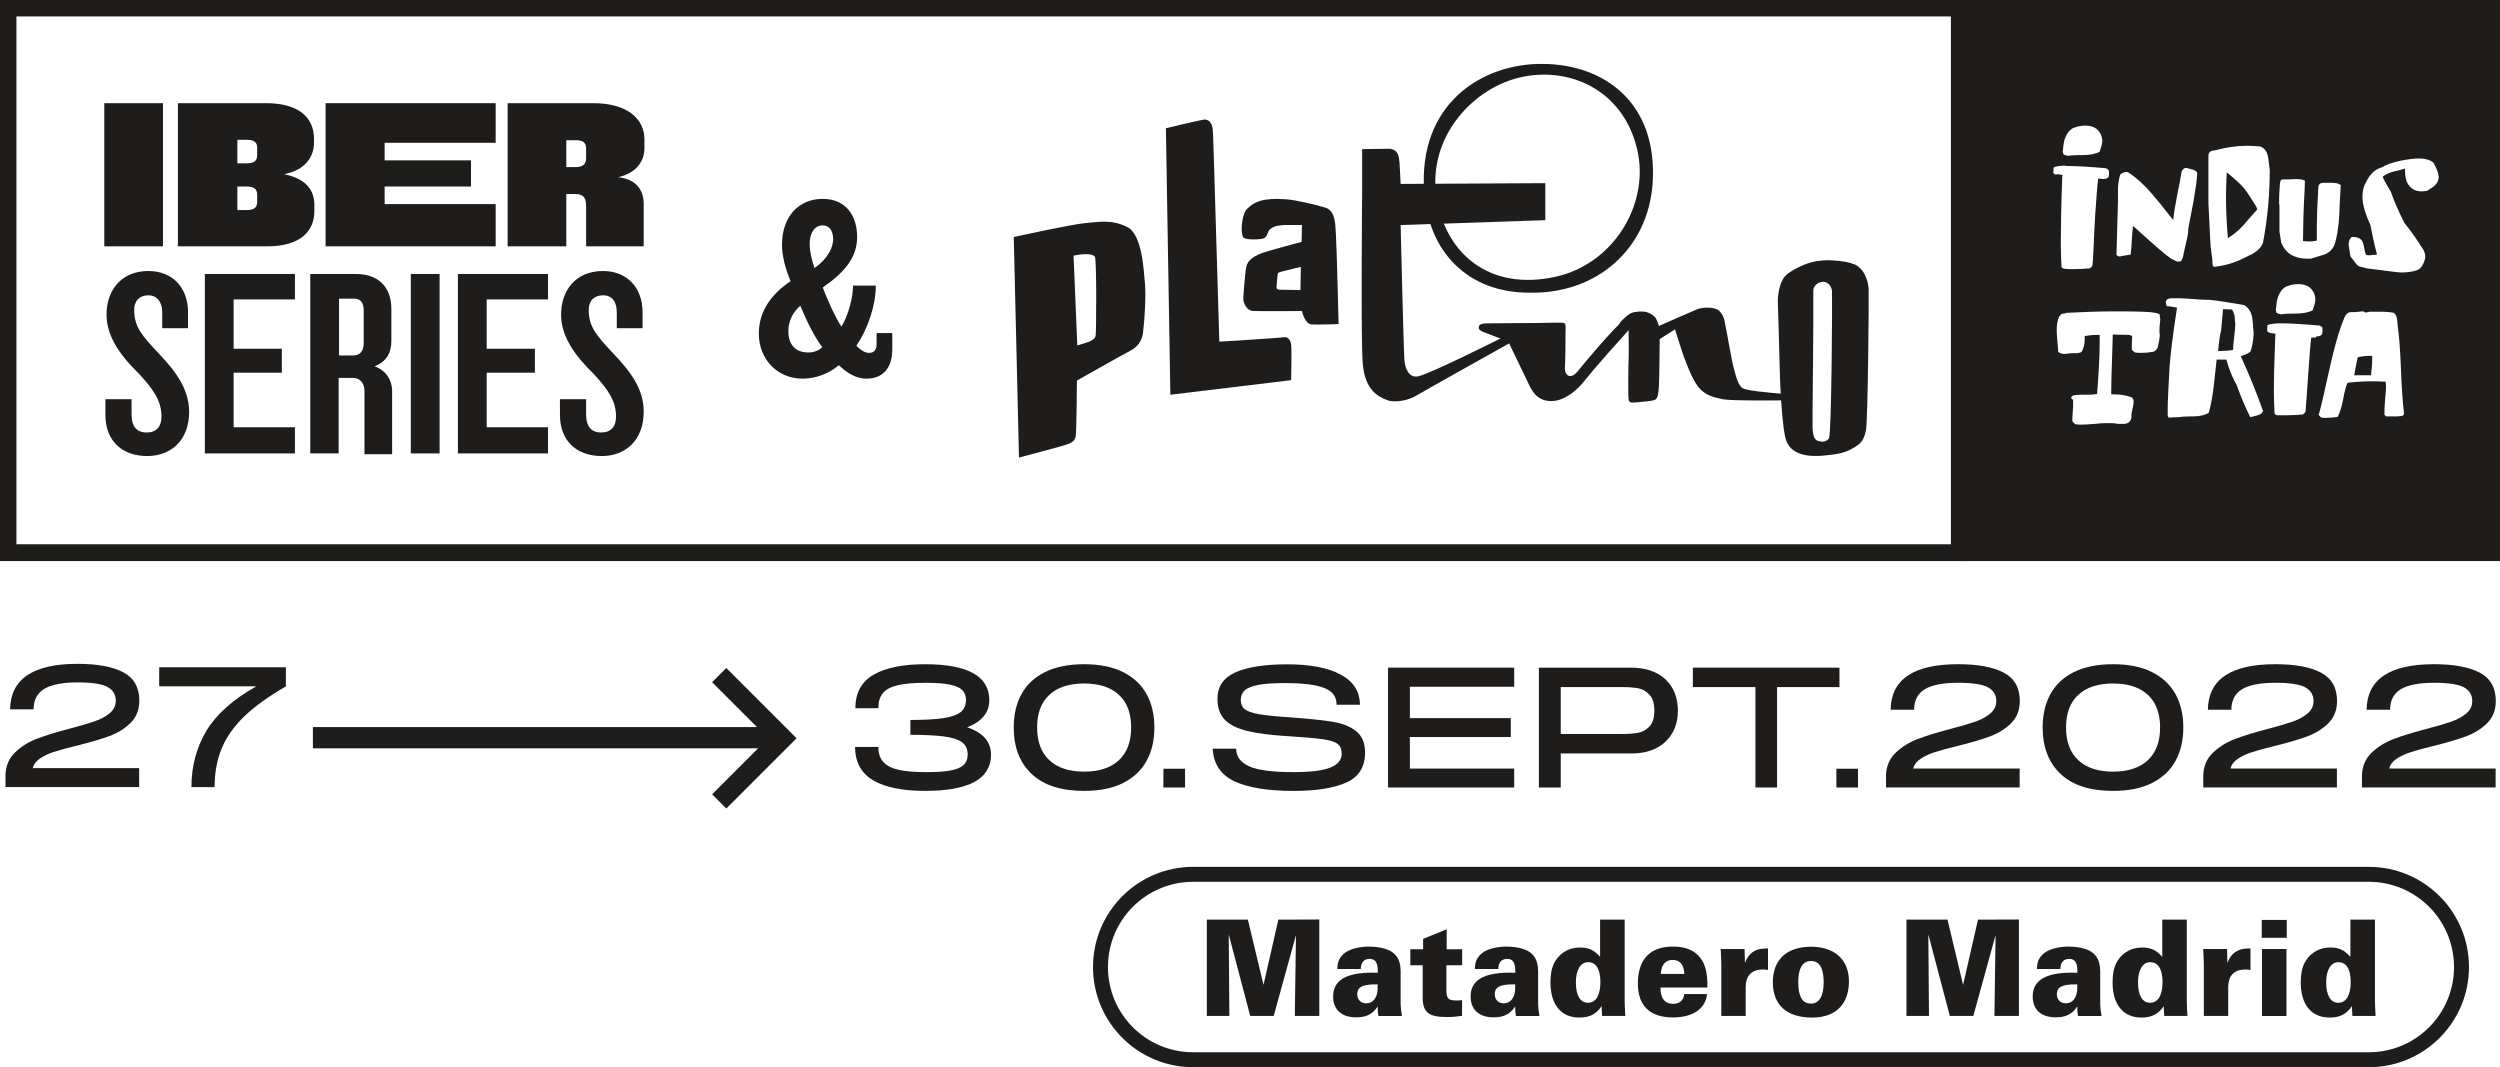 <?xml version="1.0" encoding="UTF-8"?><svg id="Capa_1" xmlns="http://www.w3.org/2000/svg" viewBox="0 0 668.8 285.5"><defs><style>.cls-1,.cls-2{fill:#1e1d1c;}.cls-2{fill-rule:evenodd;}.cls-3{isolation:isolate;}</style></defs><g><path class="cls-1" d="M633.7,285.5H319.2c-14.8,0-26.8-12-26.8-26.8s12-26.8,26.8-26.8h314.5c14.8,0,26.8,12,26.8,26.8s-12,26.8-26.8,26.8Zm-314.5-49.6c-12.6,0-22.8,10.2-22.8,22.8s10.2,22.8,22.8,22.8h314.5c12.6,0,22.8-10.2,22.8-22.8s-10.2-22.8-22.8-22.8H319.2Z"/><g class="cls-3"><path class="cls-1" d="M352.94,245.99v25.8h-6.55l.31-21.63-5.96,21.63h-6.28l-5.75-21.81,.17,21.81h-6.03v-25.77h10.98l4.18,17.45,3.98-17.45,10.95-.04Z"/><path class="cls-1" d="M370.93,253.95c2.23,.79,3.77,2.43,3.77,5.93v8.71c0,.79,.1,1.86,.35,3.21h-6.28c-.14-.68-.21-1.32-.21-2.57-1.43,2.29-3.42,2.93-5.75,2.93-4.01,0-6.17-2.14-6.17-5.57,0-4.14,3.14-6.39,10.49-6.39,.24,0,.73,0,1.46,.04v-.36c0-2.54-.77-3.36-2.2-3.36-1.22,0-2.34,.71-2.34,2.57v.14h-6.28c0-2.07,.66-3.11,1.71-4.07,1.57-1.43,4.64-1.93,6.66-1.93,1.67,0,3.38,.21,4.78,.71Zm-5.44,14.46c1.46,0,2.44-.96,2.86-2.46,.21-.75,.21-1.64,.21-2.61h-.59c-3.87,0-4.88,.96-4.88,2.64,0,1.32,.84,2.43,2.41,2.43Z"/><path class="cls-1" d="M387.01,253.95h4.15v4.28h-4.22v6.42c0,1.07,.07,1.75,.35,2.21,.38,.64,1.15,.79,2.2,.79,.59,0,.94,0,1.64-.11v4.21c-1.71,.25-2.37,.32-4.18,.32-4.57,0-6.35-1.18-6.35-5.1v-8.74h-3.31v-4.28h3.42v-2.78l6.31-2.57v5.35Z"/><path class="cls-1" d="M407.72,253.95c2.23,.79,3.76,2.43,3.76,5.93v8.71c0,.79,.11,1.86,.35,3.21h-6.28c-.14-.68-.21-1.32-.21-2.57-1.43,2.29-3.42,2.93-5.75,2.93-4.01,0-6.17-2.14-6.17-5.57,0-4.14,3.14-6.39,10.5-6.39,.24,0,.73,0,1.46,.04v-.36c0-2.54-.77-3.36-2.2-3.36-1.22,0-2.34,.71-2.34,2.57v.14h-6.28c0-2.07,.66-3.11,1.71-4.07,1.57-1.43,4.64-1.93,6.66-1.93,1.67,0,3.38,.21,4.78,.71Zm-5.44,14.46c1.46,0,2.44-.96,2.86-2.46,.21-.75,.21-1.64,.21-2.61h-.59c-3.87,0-4.88,.96-4.88,2.64,0,1.32,.84,2.43,2.41,2.43Z"/><path class="cls-1" d="M434.63,246.02v21.59c0,.46,0,1.32,.17,4.18h-6.21l-.14-2.64c-1.39,2.18-3.31,3.07-5.93,3.07-4.99,0-7.74-3.57-7.74-9.39,0-1.82,.24-3.71,.98-5.17,1.19-2.32,3.49-4.18,6.97-4.18,2.2,0,3.66,.61,5.33,2.5v-9.96h6.55Zm-9.8,22.24c2.23,0,3.31-2.25,3.31-5.5s-1.01-5.35-3.28-5.35c-2.09,0-3.28,2.14-3.28,5.46s1.12,5.39,3.24,5.39Z"/><path class="cls-1" d="M453.6,254.98c1.67,1.32,3.17,3.46,3.17,8.39v.82h-12.55v.18c0,2.71,1.19,4.18,3.35,4.18,1.78,0,2.82-.96,3-2.61h6.1c-.38,3.89-3.8,6.25-9.13,6.25-6.14,0-9.38-3.14-9.38-9.07,0-6.46,3.28-9.89,9.31-9.89,2.65,0,4.57,.54,6.14,1.75Zm-3,5.57c-.14-2.61-1.26-3.75-3.14-3.75s-3,1.21-3.17,3.75h6.31Z"/><path class="cls-1" d="M472.98,259.48c-.8-.11-.94-.11-1.4-.11-3.21,0-4.57,1.89-4.57,4.71v7.71h-6.52v-13.63c0-1.14-.1-2.93-.17-4.28h6.38c.07,1.86,.11,3.1,.11,3.71,.91-2.46,2.61-3.85,5.54-3.85h.63v5.75Z"/><path class="cls-1" d="M484.8,272.22c-6.94,0-10.53-3.46-10.53-9.46s3.7-9.49,10.25-9.49c5.82,0,10.11,3.07,10.11,9.28,0,5.39-2.89,9.67-9.83,9.67Zm3.07-9.42c0-3.75-1.08-5.71-3.38-5.71s-3.42,1.96-3.42,5.71c0,1.5,.17,2.71,.56,3.68,.49,1.25,1.36,2,2.86,2,2.23,0,3.38-2.11,3.38-5.67Z"/><path class="cls-1" d="M540.1,245.99v25.8h-6.55l.31-21.63-5.96,21.63h-6.28l-5.75-21.81,.17,21.81h-6.03v-25.77h10.98l4.18,17.45,3.98-17.45,10.95-.04Z"/><path class="cls-1" d="M558.09,253.95c2.23,.79,3.76,2.43,3.76,5.93v8.71c0,.79,.1,1.86,.35,3.21h-6.28c-.14-.68-.21-1.32-.21-2.57-1.43,2.29-3.42,2.93-5.75,2.93-4.01,0-6.17-2.14-6.17-5.57,0-4.14,3.14-6.39,10.5-6.39,.24,0,.73,0,1.46,.04v-.36c0-2.54-.77-3.36-2.2-3.36-1.22,0-2.34,.71-2.34,2.57v.14h-6.28c0-2.07,.66-3.11,1.71-4.07,1.57-1.43,4.64-1.93,6.66-1.93,1.67,0,3.38,.21,4.78,.71Zm-5.44,14.46c1.46,0,2.44-.96,2.86-2.46,.21-.75,.21-1.64,.21-2.61h-.59c-3.87,0-4.88,.96-4.88,2.64,0,1.32,.84,2.43,2.41,2.43Z"/><path class="cls-1" d="M585.01,246.02v21.59c0,.46,0,1.32,.17,4.18h-6.21l-.14-2.64c-1.39,2.18-3.31,3.07-5.93,3.07-4.99,0-7.74-3.57-7.74-9.39,0-1.82,.24-3.71,.98-5.17,1.19-2.32,3.49-4.18,6.97-4.18,2.2,0,3.66,.61,5.34,2.5v-9.96h6.55Zm-9.8,22.24c2.23,0,3.31-2.25,3.31-5.5s-1.01-5.35-3.28-5.35c-2.09,0-3.28,2.14-3.28,5.46s1.12,5.39,3.24,5.39Z"/><path class="cls-1" d="M602.06,259.48c-.8-.11-.94-.11-1.4-.11-3.21,0-4.57,1.89-4.57,4.71v7.71h-6.52v-13.63c0-1.14-.11-2.93-.17-4.28h6.38c.07,1.86,.1,3.1,.1,3.71,.91-2.46,2.62-3.85,5.54-3.85h.63v5.75Z"/><path class="cls-1" d="M611.75,246.1v4.78h-6.69v-4.78h6.69Zm-.07,7.78v17.92h-6.55v-17.92h6.55Z"/><path class="cls-1" d="M635.35,246.02v21.59c0,.46,0,1.32,.17,4.18h-6.21l-.14-2.64c-1.39,2.18-3.31,3.07-5.93,3.07-4.99,0-7.74-3.57-7.74-9.39,0-1.82,.24-3.71,.98-5.17,1.19-2.32,3.49-4.18,6.97-4.18,2.2,0,3.66,.61,5.33,2.5v-9.96h6.55Zm-9.8,22.24c2.23,0,3.31-2.25,3.31-5.5s-1.01-5.35-3.28-5.35c-2.09,0-3.28,2.14-3.28,5.46s1.12,5.39,3.24,5.39Z"/></g></g><g><polygon class="cls-1" points="194.3 178.7 190.5 182.5 202.5 194.5 83.7 194.5 83.7 200.2 202.8 200.2 190.5 212.5 194.3 216.3 209.3 201.3 209.3 201.3 213.1 197.5 194.3 178.7"/><g class="cls-3"><path class="cls-1" d="M34.92,193.4c-1.57,1.54-3.47,2.71-5.7,3.53-2.24,.82-5.13,1.67-8.69,2.55-2.49,.61-4.48,1.15-5.95,1.62-1.48,.47-2.75,1.06-3.83,1.78-1.08,.71-1.74,1.59-1.98,2.62h28.46v5.06H1.47v-3.42c.12-2.4,1-4.38,2.64-5.93s3.58-2.75,5.81-3.6,5.15-1.75,8.73-2.69c2.8-.73,5.01-1.38,6.64-1.94,1.63-.56,2.98-1.29,4.06-2.19,1.08-.9,1.62-2.01,1.62-3.35,0-1.61-.73-2.83-2.19-3.65s-4.15-1.23-8.07-1.23-7.04,.59-8.92,1.76c-1.87,1.17-2.8,2.99-2.8,5.45H2.7c.12-8.12,6.14-12.18,18.06-12.18,5.32,0,9.4,.76,12.25,2.28,2.84,1.52,4.26,4.04,4.26,7.57,0,2.43-.78,4.42-2.35,5.95Z"/><path class="cls-1" d="M42.6,178.51h33.88v5.11c-4.59,2.65-8.27,5.29-11.04,7.94-2.77,2.64-4.8,5.5-6.09,8.57-1.29,3.07-1.94,6.55-1.94,10.44h-6.2c0-5.56,1.33-10.57,3.99-15.03,2.66-4.45,7.12-8.43,13.38-11.93h-25.99v-5.11Z"/></g><g class="cls-3"><path class="cls-1" d="M265.12,201.87c0,6.48-5.87,9.71-17.6,9.71-6.02,0-10.64-.93-13.86-2.78-3.22-1.85-4.87-4.85-4.93-8.98h6.25c0,1.76,.46,3.13,1.39,4.1s2.31,1.66,4.15,2.05c1.84,.4,4.26,.59,7.27,.59,2.71,0,4.86-.14,6.45-.43,1.6-.29,2.77-.78,3.51-1.46,.74-.68,1.12-1.63,1.12-2.85,0-1.4-.49-2.47-1.46-3.22-.97-.74-2.55-1.27-4.74-1.57-2.19-.3-5.23-.46-9.12-.46v-3.97c3.74,0,6.67-.16,8.8-.48s3.67-.86,4.63-1.62c.96-.76,1.44-1.85,1.44-3.28,0-1.06-.32-1.92-.96-2.58-.64-.65-1.73-1.15-3.28-1.48-1.55-.33-3.68-.5-6.38-.5-3.28,0-5.84,.22-7.68,.66-1.84,.44-3.16,1.15-3.95,2.12-.79,.97-1.19,2.31-1.19,4.01h-6.16c.03-4.13,1.67-7.13,4.92-8.98s7.84-2.78,13.77-2.78c11.43,0,17.15,3.21,17.15,9.62,0,3.31-1.98,5.73-5.93,7.25,4.26,1.43,6.38,3.86,6.38,7.3Z"/><path class="cls-1" d="M275.98,207.04c-3.19-3.02-4.79-7.17-4.79-12.43,0-3.44,.7-6.42,2.1-8.96,1.4-2.54,3.5-4.5,6.32-5.88,2.81-1.38,6.29-2.08,10.42-2.08s7.6,.7,10.4,2.1c2.8,1.4,4.89,3.36,6.29,5.88,1.4,2.52,2.1,5.5,2.1,8.94s-.7,6.42-2.1,8.96c-1.4,2.54-3.5,4.51-6.29,5.91-2.8,1.4-6.26,2.1-10.4,2.1-6.17,0-10.85-1.51-14.05-4.54Zm23.35-3.67c2.19-2.04,3.28-4.96,3.28-8.76s-1.09-6.71-3.28-8.73c-2.19-2.02-5.29-3.03-9.3-3.03s-7.11,1.01-9.3,3.03c-2.19,2.02-3.28,4.93-3.28,8.73s1.09,6.72,3.28,8.76c2.19,2.04,5.29,3.06,9.3,3.06s7.11-1.02,9.3-3.06Z"/><path class="cls-1" d="M311.23,210.67v-5.02h5.79v5.02h-5.79Z"/><path class="cls-1" d="M330.7,200.27c0,2.1,1.15,3.67,3.44,4.72,2.29,1.05,6.27,1.57,11.93,1.57,4.56,0,7.84-.41,9.85-1.23,2.01-.82,3.01-2.05,3.01-3.69,0-1.19-.36-2.06-1.07-2.62-.71-.56-2.02-.98-3.92-1.25-1.9-.27-4.98-.55-9.23-.82-4.68-.27-8.38-.75-11.08-1.41-2.71-.67-4.71-1.68-6-3.03-1.29-1.35-1.94-3.2-1.94-5.54,0-3.31,1.61-5.68,4.83-7.11,3.22-1.43,7.86-2.14,13.91-2.14s10.82,.91,14.23,2.74,5.12,4.51,5.15,8.07h-6.25c0-1.4-.46-2.52-1.39-3.35-.93-.84-2.41-1.45-4.45-1.85-2.04-.39-4.73-.59-8.07-.59-3.04,0-5.41,.17-7.11,.5-1.7,.33-2.9,.83-3.58,1.48-.68,.65-1.03,1.5-1.03,2.53s.35,1.89,1.05,2.46,1.95,1.03,3.74,1.34,4.53,.6,8.21,.84c5.14,.37,9.02,.77,11.65,1.21,2.63,.44,4.72,1.29,6.27,2.55,1.55,1.26,2.33,3.15,2.33,5.68,0,3.86-1.68,6.54-5.04,8.03s-8.03,2.23-14.02,2.23c-6.93,0-12.23-.86-15.89-2.58-3.66-1.72-5.6-4.63-5.81-8.73h6.29Z"/><path class="cls-1" d="M405.08,178.61v5.11h-27.91v8.39h27v5.06h-27v8.44h27.91v5.06h-33.75v-32.06h33.75Z"/><path class="cls-1" d="M442.98,179.98c1.85,.91,3.3,2.23,4.33,3.97,1.03,1.73,1.55,3.79,1.55,6.16s-.52,4.38-1.55,6.11c-1.03,1.73-2.48,3.05-4.33,3.97s-4.01,1.37-6.48,1.37h-18.97v9.12h-5.84v-32.06h24.81c2.46,0,4.62,.46,6.48,1.37Zm-8.8,16.37c1.58,0,2.94-.11,4.08-.32,1.14-.21,2.14-.78,3.01-1.69s1.3-2.33,1.3-4.24-.43-3.34-1.3-4.26-1.87-1.5-3.01-1.71c-1.14-.21-2.5-.32-4.08-.32h-16.65v12.54h16.65Z"/><path class="cls-1" d="M492.09,178.61v5.2h-16.69v26.86h-5.79v-26.86h-16.74v-5.2h39.22Z"/><path class="cls-1" d="M491.27,210.67v-5.02h5.79v5.02h-5.79Z"/><path class="cls-1" d="M537.99,193.5c-1.57,1.54-3.47,2.71-5.7,3.53-2.23,.82-5.13,1.67-8.69,2.55-2.49,.61-4.48,1.15-5.95,1.62-1.47,.47-2.75,1.06-3.83,1.78-1.08,.71-1.74,1.59-1.98,2.62h28.46v5.06h-35.75v-3.42c.12-2.4,1-4.38,2.65-5.93s3.58-2.75,5.81-3.6,5.15-1.75,8.73-2.69c2.8-.73,5.01-1.38,6.63-1.94,1.63-.56,2.98-1.29,4.06-2.19,1.08-.9,1.62-2.01,1.62-3.35,0-1.61-.73-2.83-2.19-3.65-1.46-.82-4.15-1.23-8.07-1.23s-7.05,.59-8.92,1.76c-1.87,1.17-2.8,2.99-2.8,5.45h-6.29c.12-8.12,6.14-12.18,18.06-12.18,5.32,0,9.4,.76,12.24,2.28,2.84,1.52,4.26,4.04,4.26,7.57,0,2.43-.78,4.42-2.35,5.95Z"/><path class="cls-1" d="M551.24,207.04c-3.19-3.02-4.79-7.17-4.79-12.43,0-3.44,.7-6.42,2.1-8.96,1.4-2.54,3.5-4.5,6.32-5.88,2.81-1.38,6.29-2.08,10.42-2.08s7.6,.7,10.4,2.1c2.8,1.4,4.89,3.36,6.29,5.88,1.4,2.52,2.1,5.5,2.1,8.94s-.7,6.42-2.1,8.96c-1.4,2.54-3.5,4.51-6.29,5.91-2.8,1.4-6.26,2.1-10.4,2.1-6.17,0-10.85-1.51-14.05-4.54Zm23.35-3.67c2.19-2.04,3.28-4.96,3.28-8.76s-1.09-6.71-3.28-8.73c-2.19-2.02-5.29-3.03-9.3-3.03s-7.11,1.01-9.3,3.03c-2.19,2.02-3.28,4.93-3.28,8.73s1.09,6.72,3.28,8.76c2.19,2.04,5.29,3.06,9.3,3.06s7.11-1.02,9.3-3.06Z"/><path class="cls-1" d="M622.86,193.5c-1.57,1.54-3.47,2.71-5.7,3.53-2.23,.82-5.13,1.67-8.69,2.55-2.49,.61-4.48,1.15-5.95,1.62-1.47,.47-2.75,1.06-3.83,1.78-1.08,.71-1.74,1.59-1.98,2.62h28.46v5.06h-35.75v-3.42c.12-2.4,1-4.38,2.65-5.93s3.58-2.75,5.81-3.6,5.15-1.75,8.73-2.69c2.8-.73,5.01-1.38,6.63-1.94,1.63-.56,2.98-1.29,4.06-2.19,1.08-.9,1.62-2.01,1.62-3.35,0-1.61-.73-2.83-2.19-3.65-1.46-.82-4.15-1.23-8.07-1.23s-7.05,.59-8.92,1.76c-1.87,1.17-2.8,2.99-2.8,5.45h-6.29c.12-8.12,6.14-12.18,18.06-12.18,5.32,0,9.4,.76,12.24,2.28,2.84,1.52,4.26,4.04,4.26,7.57,0,2.43-.78,4.42-2.35,5.95Z"/><path class="cls-1" d="M665.32,193.5c-1.57,1.54-3.47,2.71-5.7,3.53-2.24,.82-5.13,1.67-8.69,2.55-2.49,.61-4.48,1.15-5.95,1.62-1.48,.47-2.75,1.06-3.83,1.78-1.08,.71-1.74,1.59-1.98,2.62h28.46v5.06h-35.75v-3.42c.12-2.4,1-4.38,2.64-5.93s3.58-2.75,5.81-3.6,5.15-1.75,8.73-2.69c2.8-.73,5.01-1.38,6.64-1.94,1.63-.56,2.98-1.29,4.06-2.19,1.08-.9,1.62-2.01,1.62-3.35,0-1.61-.73-2.83-2.19-3.65s-4.15-1.23-8.07-1.23-7.04,.59-8.92,1.76c-1.87,1.17-2.8,2.99-2.8,5.45h-6.29c.12-8.12,6.14-12.18,18.06-12.18,5.32,0,9.4,.76,12.25,2.28,2.84,1.52,4.26,4.04,4.26,7.57,0,2.43-.78,4.42-2.35,5.95Z"/></g></g><g><path class="cls-1" d="M603.5,55.1c-2.8-4.3-2.8-4.9-7.8-9-.1,2.2-.2,4.4-.2,6.7,0,3.5,.2,7.2,.5,10.9,1.3-.8,2.8-1.9,4.2-3.5,1.2-1.4,2.4-2.8,3.7-4.2l-.4-.9Zm0,0c-2.8-4.3-2.8-4.9-7.8-9-.1,2.2-.2,4.4-.2,6.7,0,3.5,.2,7.2,.5,10.9,1.3-.8,2.8-1.9,4.2-3.5,1.2-1.4,2.4-2.8,3.7-4.2l-.4-.9Zm0,0c-2.8-4.3-2.8-4.9-7.8-9-.1,2.2-.2,4.4-.2,6.7,0,3.5,.2,7.2,.5,10.9,1.3-.8,2.8-1.9,4.2-3.5,1.2-1.4,2.4-2.8,3.7-4.2l-.4-.9Zm0,0c-2.8-4.3-2.8-4.9-7.8-9-.1,2.2-.2,4.4-.2,6.7,0,3.5,.2,7.2,.5,10.9,1.3-.8,2.8-1.9,4.2-3.5,1.2-1.4,2.4-2.8,3.7-4.2l-.4-.9Zm0,0c-2.8-4.3-2.8-4.9-7.8-9-.1,2.2-.2,4.4-.2,6.7,0,3.5,.2,7.2,.5,10.9,1.3-.8,2.8-1.9,4.2-3.5,1.2-1.4,2.4-2.8,3.7-4.2l-.4-.9Zm30.5,40.1c-1,0-2,.1-3,.4l-.3,.2-.9,4.6h4.5c0-.3,.1-1,.2-2.1,.1-.9,.1-1.6,.1-2.1v-.9h-.6v-.1Zm0,0c-1,0-2,.1-3,.4l-.3,.2-.9,4.6h4.5c0-.3,.1-1,.2-2.1,.1-.9,.1-1.6,.1-2.1v-.9h-.6v-.1Zm-30.5-40.1c-2.8-4.3-2.8-4.9-7.8-9-.1,2.2-.2,4.4-.2,6.7,0,3.5,.2,7.2,.5,10.9,1.3-.8,2.8-1.9,4.2-3.5,1.2-1.4,2.4-2.8,3.7-4.2l-.4-.9Zm-5.8,29.5c-.1-.8-.3-1.4-.6-1.8l-2.4-.1-.5,5.6c-.3,1.2-.6,3.1-.8,5.6h.7c1.2,0,2.3-.1,3.3-.3,0-.7,.1-1.9,.3-3.6,.2-1.5,.3-2.7,.3-3.5-.2-.2-.2-.9-.3-1.9Zm5.8-29.5c-2.8-4.3-2.8-4.9-7.8-9-.1,2.2-.2,4.4-.2,6.7,0,3.5,.2,7.2,.5,10.9,1.3-.8,2.8-1.9,4.2-3.5,1.2-1.4,2.4-2.8,3.7-4.2l-.4-.9Zm30.5,40.1c-1,0-2,.1-3,.4l-.3,.2-.9,4.6h4.5c0-.3,.1-1,.2-2.1,.1-.9,.1-1.6,.1-2.1v-.9h-.6v-.1Zm0,0c-1,0-2,.1-3,.4l-.3,.2-.9,4.6h4.5c0-.3,.1-1,.2-2.1,.1-.9,.1-1.6,.1-2.1v-.9h-.6v-.1Zm-30.5-40.1c-2.8-4.3-2.8-4.9-7.8-9-.1,2.2-.2,4.4-.2,6.7,0,3.5,.2,7.2,.5,10.9,1.3-.8,2.8-1.9,4.2-3.5,1.2-1.4,2.4-2.8,3.7-4.2l-.4-.9Zm-5.8,29.5c-.1-.8-.3-1.4-.6-1.8l-2.4-.1-.5,5.6c-.3,1.2-.6,3.1-.8,5.6h.7c1.2,0,2.3-.1,3.3-.3,0-.7,.1-1.9,.3-3.6,.2-1.5,.3-2.7,.3-3.5-.2-.2-.2-.9-.3-1.9ZM525.7,0V150.1h143.1V0h-143.1Zm84,54.7c0-2.4,.1-4.4,.3-6.1,.1-.4,.4-.6,.7-.6h1.7c.8,0,1.3-.1,1.7-.1,1,0,1.8,.1,2.5,.4v.2c0,1.2-.1,2.8-.2,4.9-.1,2.3-.2,4-.2,5l-.1,6.1c.7,0,1.2,.1,1.6,.1,.8,0,1.4-.1,2-.2l.1-.2v-2.2c0-1.5,0-3.5,.1-6,.2-3,.2-5,.3-6,.1-.8,.6-1.1,1.4-1.1h2.1c.6,0,1,.1,1.3,.1,.5,.1,.9,.3,1.2,.5-.2,2.7-.3,5.4-.4,8.1-.2,3.3-.6,5.9-1.3,7.9-.5,1.2-1.4,2.1-2.7,2.6-1.2,.4-2.4,.7-3.6,1.1h-1c-3.4,0-5.7-1.4-6.9-4.2l-.5-3v-7.3h-.1Zm-.9,28.4c.2-2,.4-3.2,.6-3.6,.4-1.2,1.1-2.2,2.1-2.8,1-.4,2.1-.7,3.3-.7,1.3,0,2.3,.3,3.1,.9,1,.9,1.5,2,1.5,3.3,0,.4-.1,.8-.2,1.2l-.5,1.6c-1.1,.6-2.7,.9-4.9,.9h-1c-1.1,0-2,.1-2.6,.2l-.7-.2c-.4-.1-.6-.3-.6-.6v-.2h-.1Zm-42.2-29.2v-3.7c.1-1.4,.3-2.5,.6-3.5,.6-.5,1.2-.7,1.7-.7,.2,0,.4,.1,.6,.2,2.1,1.4,4.2,3.3,6.4,5.9,.8,.9,2.6,3.1,5.5,6.8,.1-1.7,.5-3.8,1-6.5,.7-3.4,1.1-5.5,1.2-6.4,.3-.8,.8-1.1,1.3-1.1,0,0,.3,.1,1,.3,1.2,.2,1.8,.6,1.9,1.2-.1,2-.5,4.5-1,7.5-.8,4.2-1.3,6.6-1.4,7.4,0,1-.2,2.2-.6,3.7-.4,1.8-.7,3.1-.8,3.7,0,.2-.2,.5-.5,1.1-.2,.1-.5,.2-.8,.2s-.9-.3-1.9-.8c-1.6-1.1-4.9-4-10.1-8.7l-.1,.1c-.1,.8-.2,2-.3,3.7s-.2,3-.3,3.8c-2,.3-2.9,.5-2.7,.5-.3,0-.6,0-.8-.1l-.3-.4,.4-14.2Zm-14.8-13.2c.2-2,.4-3.2,.6-3.6,.4-1.2,1.1-2.2,2.1-2.8,1-.4,2.1-.7,3.3-.7,1.3,0,2.3,.3,3.1,.9,1,.9,1.5,2,1.5,3.3,0,.4-.1,.8-.2,1.2l-.5,1.6c-1.1,.6-2.7,.9-4.9,.9h-1c-1.1,0-2,.1-2.6,.2l-.7-.2c-.4-.1-.6-.3-.6-.6v-.2h-.1Zm-2.5,5.5l.1-1.4c.3-.2,1.3-.4,2.8-.5l.7,.1c2.3,0,5.9,.2,10.5,.6,.2,.1,.4,.2,.7,.5,0,.1,0,.2,.1,.5v.5c0,.5-.1,.9-.4,1.1-.3,.2-.7,.3-1.2,.3-.1,0-.3,0-.5-.1h-.8c-.3,2.4-.5,5.6-.8,9.8-.3,4.8-.5,11.5-.7,13.2,0,.4-.3,.7-.8,1-1.4,.1-2.9,.2-4.4,.2-.8,0-1.6,0-2.3-.1-.2,0-.5-.1-.8-.4-.1-2-.2-4.1-.2-6.4s.1-10.7,.4-18l.1-.3c-.5-.1-.9-.1-1.3-.2-.7,.2-1.1,0-1.2-.4Zm28.5,40.4c-.1,.8-.1,1.4-.1,1.8,0,.5,0,.9,.1,1.3-.1,.8-.2,1.7-.4,2.5-.1,1-.6,1.6-1.3,1.9-1.1,.2-2.2,.3-3.3,.3-.6,0-1.1,0-1.7-.1l-.8-.7v-.9c0-.2,0-1.2,.1-2.8l-.7-.3-4.5-.1c0,1-.1,3.3-.2,6.9-.1,2.8-.2,6.1-.2,7.9v1.2h.8c1.8,0,3.3,.3,4.7,.8,.3,.3,.5,.7,.5,1.1,0,.5-.1,1.1-.3,1.9s-.3,1.3-.3,1.7v.8c0,.1-.1,.2-.2,.5,0,.1-.1,.3-.4,.6-.3,.3-.8,.5-1.6,.5h-1.7v-.1c-.7-.1-1.5-.1-2.3-.1s-2,0-3.5,.2c-1.6,.1-2.7,.2-3.5,.2-.6,0-1.2,0-1.8-.1-.2-.1-.5-.4-.8-.8v-.3c0-.5,0-1.2,.1-2.2s.1-1.7,.1-2.2v-1.1c-.3,0-.5-.2-.5-.5,0-.1,0-.2,.1-.3l.4-.3c.5-.1,1.2-.2,2-.2h2.2c.9,0,1.6-.1,2.2-.2,.4-4.7,.7-10.1,.7-13.7v-2.1h-1c-.4,0-.9,0-1.5,.1-.7,.1-1.3,.2-1.5,.2v.8c0,1.4-.3,2.6-.9,3.5-.4,.2-1,.3-1.7,.3h-.7c-.5,0-.9,0-1.2,.1-.4,0-.7,.1-.8,.1-.8,0-1.4-.2-1.8-.6,0-.6-.1-1.5-.2-2.7-.1-1.3-.2-2.2-.2-2.9,0-1.6,.2-2.8,.7-3.9,.1,0,.3-.2,.4-.4,.1-.2,.3-.3,.5-.3h.4c.2,0,.4-.1,.5-.2,4-.2,8.3-.4,12.9-.4,3.1,0,6.3,0,9.6,.2,0,0,.5,.1,1.4,.2,.6,.1,1,.3,1.2,.5v.8c.2,.2,.1,.8,0,1.6Zm26.9,24.2c-.4,.2-.7,.3-1.1,.4-.4,.1-.9,.2-1.6,.4-1.2-2.4-2.5-5.3-3.6-8.5-1.1-1.9-2.1-4.3-2.8-6.9h-2.6c-.3,2.4-.5,4.8-.8,7.2-.3,2.8-.8,5.2-1.3,7-.9,.6-2.3,1-4.3,1h-.9c-1.2,0-2.1,.1-2.8,.2-1.4,0-2.2,.1-2.4,.1h-.4l-.2-.6v-1.6c0-2,.2-5.8,.5-11.3,.2-2.9,.8-8.2,2-15.9-.5-.1-1.3-.2-2.2-.4,0,.1-.1,.1-.2,.1,0,0-.1,0-.2-.1-.1,0-.2-.1-.2-.1l-.2-.9c0-.7,.5-1.1,1.6-1.1h2.2c.8,0,1.9,.1,3.4,.2,1.5,.1,2.7,.2,3.5,.2h.9c2.1,.2,5.2,.7,9.3,1.4,1.1,.6,1.9,1.7,2.2,3.3,.1,.5,.2,1.9,.4,4.4-.1,1.8-.4,3.4-.8,4.6-.2,.4-.7,.6-1.3,.9-.7,.2-1.1,.4-1.3,.6,2.1,4.6,4,9.2,5.7,14,.1,.2,.2,.4,.2,.6-.2,.3-.3,.6-.7,.8Zm-2.1-42.9c-1.2,.6-2.4,1.2-3.7,1.8-2.4,1-4.6,1.5-6.7,1.7l-.3-.5v-.2c0-.8-.1-1.8-.3-3.1-.2-1.4-.3-2.4-.3-3.1l-.5-10v-12.9c0-.4,.1-.6,.2-.7,.2-.3,.4-.5,.9-.6,.4,0,.8-.1,1.2-.2,2.6-.7,5.3-1.1,8.1-1.1,1.2,0,2.3,.1,3.5,.2,1,.4,1.7,1.2,2,2.6,.1,.2,.2,1.4,.5,3.7,0,6.6-.6,13.1-1.8,19.4-.4,1.2-1.4,2.2-2.8,3Zm16.5,22.4h-.8c-.3,2.4-.5,5.6-.8,9.8-.3,4.8-.6,8.1-.7,9.8,0,.4-.3,.7-.8,1-1.4,.1-2.9,.2-4.4,.2h-2.3c-.2,0-.5-.1-.8-.4-.1-2-.2-4.1-.2-6.4s.1-7.3,.4-14.7l.1-.3c-.5-.1-.9-.1-1.3-.2-.6-.1-.9-.3-1-.7l.1-1.4c.3-.2,1.3-.4,2.8-.5h.7c2.3,0,5.9,.2,10.5,.6,.2,.1,.4,.2,.7,.5v1c0,.6-.1,.9-.4,1.1-.3,.2-.7,.3-1.2,.3-.2,.4-.4,.4-.6,.3Zm23.3,21c-.4,0-.8,.1-1.2,.1h-2.8l-.5-.4v-1.7c0-.6,.1-1.5,.2-2.8,.1-1.2,.2-2.1,.2-2.8,0-.5,0-1.1-.1-1.6-1,0-2-.1-3-.1-2.3,0-4.7,.1-7.2,.4-.4,.9-.8,2.4-1.2,4.6-.4,2-.9,3.5-1.4,4.5-1.1,.2-2.3,.3-3.5,.3-.3,0-.6,0-.8-.1-.2,0-.5-.3-.8-.7,.6-2,1.5-6,2.8-11.9,1.1-5.1,2.2-9,3.2-11.9,.3-.8,.6-1.5,.9-2.3,.4-.9,1-1.4,1.8-1.4h.6c.3,0,.8,0,1.4-.1,.6-.1,1-.1,1.3-.1,.2,.2,.4,.3,.6,.3,.1,0,.3,0,.6-.1s.5-.1,.6-.1h2.7c1.5,0,2.7,.1,3.6,.3,.4,.3,.7,.8,.8,1.4s.2,1.2,.2,1.8c.4,2.7,.7,6.6,.9,11.7,.2,5.4,.5,9.3,.8,11.7v.5c0,.2-.2,.4-.7,.5Zm10-64c0,.8-.3,1.6-1,2.3-.2,.2-.9,.7-2,1.4-.5,.1-1,.2-1.5,.2-1.9,0-3.2-.8-4-2.5-.3-.7-.5-1.7-.5-3v-.6c-1,.3-2.1,.6-3.1,.8-1.2,.3-2.2,.8-2.9,1.4,.4,1,1.2,2.3,2.2,4,.7,2.1,1.9,4.9,3.6,8.3,2.1,2.6,3.8,5.1,5.2,7.4,.3,.7,.4,1.2,.4,1.6,0,.6-.2,1.3-.6,2.1-.4,.8-.9,1.3-1.4,1.5-1.3,.5-2.8,.7-4.5,.7-.6,0-3.6-.4-9.1-1.1l-1.5-.4c-.6,0-1.1-.4-1.6-1.1-.8-1.1-1.3-1.7-1.3-1.7-.3-1.9-.5-2.9-.5-3.1,0-.8,.2-1.5,.7-2,.2-.1,.4-.1,.7-.1,.6,0,1.2,.2,1.7,.5s.8,1,1,2.1c.2,1.2,.4,1.9,.6,2.2,.2,0,.4,.1,.7,.1,.2,0,.6,0,1.1-.1,.5,0,.8-.1,1.1-.1-.6-2.2-1.2-4.9-1.8-8-1.4-3-2.1-5.5-2.1-7.5,0-1.5,.3-2.8,1-3.9,1-2.2,2.5-3.5,4.4-4,1-.7,2.6-1.2,4.8-1.7,1.9-.4,3.6-.6,5.1-.6s2.8,.4,3.7,1.1c.9,1.7,1.3,2.8,1.3,3.3,.1,.2,.1,.4,.1,.5Zm-21.4,48.2l-.3,.2-.9,4.6h4.5c0-.3,.1-1,.2-2.1,.1-.9,.1-1.6,.1-2.1v-.9h-.7c-.9,0-1.9,.1-2.9,.3Zm-35.3-49.4c-.1,2.2-.2,4.4-.2,6.7,0,3.5,.2,7.2,.5,10.9,1.3-.8,2.8-1.9,4.2-3.5,1.2-1.4,2.4-2.8,3.7-4.2l-.5-.9c-2.7-4.4-2.7-4.9-7.7-9Zm1.4,36.7l-2.4-.1-.5,5.6c-.3,1.2-.6,3.1-.8,5.6h.7c1.2,0,2.3-.1,3.3-.3,0-.7,.1-1.9,.3-3.6,.2-1.5,.3-2.7,.3-3.5-.1-.2-.1-.9-.2-2-.2-.7-.4-1.3-.7-1.7Zm6.4-27.7c-2.8-4.3-2.8-4.9-7.8-9-.1,2.2-.2,4.4-.2,6.7,0,3.5,.2,7.2,.5,10.9,1.3-.8,2.8-1.9,4.2-3.5,1.2-1.4,2.4-2.8,3.7-4.2l-.4-.9Zm30.5,40.1c-1,0-2,.1-3,.4l-.3,.2-.9,4.6h4.5c0-.3,.1-1,.2-2.1,.1-.9,.1-1.6,.1-2.1v-.9h-.6v-.1Zm0,0c-1,0-2,.1-3,.4l-.3,.2-.9,4.6h4.5c0-.3,.1-1,.2-2.1,.1-.9,.1-1.6,.1-2.1v-.9h-.6v-.1Zm-30.5-40.1c-2.8-4.3-2.8-4.9-7.8-9-.1,2.2-.2,4.4-.2,6.7,0,3.5,.2,7.2,.5,10.9,1.3-.8,2.8-1.9,4.2-3.5,1.2-1.4,2.4-2.8,3.7-4.2l-.4-.9Zm0,0c-2.8-4.3-2.8-4.9-7.8-9-.1,2.2-.2,4.4-.2,6.7,0,3.5,.2,7.2,.5,10.9,1.3-.8,2.8-1.9,4.2-3.5,1.2-1.4,2.4-2.8,3.7-4.2l-.4-.9Zm30.5,40.1c-1,0-2,.1-3,.4l-.3,.2-.9,4.6h4.5c0-.3,.1-1,.2-2.1,.1-.9,.1-1.6,.1-2.1v-.9h-.6v-.1Zm0,0c-1,0-2,.1-3,.4l-.3,.2-.9,4.6h4.5c0-.3,.1-1,.2-2.1,.1-.9,.1-1.6,.1-2.1v-.9h-.6v-.1Zm-30.5-40.1c-2.8-4.3-2.8-4.9-7.8-9-.1,2.2-.2,4.4-.2,6.7,0,3.5,.2,7.2,.5,10.9,1.3-.8,2.8-1.9,4.2-3.5,1.2-1.4,2.4-2.8,3.7-4.2l-.4-.9Zm0,0c-2.8-4.3-2.8-4.9-7.8-9-.1,2.2-.2,4.4-.2,6.7,0,3.5,.2,7.2,.5,10.9,1.3-.8,2.8-1.9,4.2-3.5,1.2-1.4,2.4-2.8,3.7-4.2l-.4-.9Zm0,0c-2.8-4.3-2.8-4.9-7.8-9-.1,2.2-.2,4.4-.2,6.7,0,3.5,.2,7.2,.5,10.9,1.3-.8,2.8-1.9,4.2-3.5,1.2-1.4,2.4-2.8,3.7-4.2l-.4-.9Z"/><g><path class="cls-1" d="M409.1,78.3c-16.6,0-27-11.1-28.1-27-1.7-23.4,15.4-34.5,32-34.2,16.2,.2,30.6,10.4,29.1,32.1-1.3,17.5-15,29.5-33,29.1Zm-1.5-57.8c-13.4,2.6-25.8,16.2-23.3,32.2,2.4,15.3,14.2,25.1,31.6,21.4,15.8-3.4,25-19.2,22.3-33.1-3.2-16.1-17.2-23.1-30.6-20.5Z"/><path class="cls-2" d="M311.9,34.3l1.2,71.3,32.3-3.9s.2-8.5,0-9.6c-.2-1.2-.9-2-1.8-1.9-.9,.2-17.4,1.2-17.4,1.2-1.7-56.2-1.6-55-1.8-57-.1-1.1-.8-2.6-2.4-2.4-1.7,.3-10.1,2.3-10.1,2.3Z"/><path class="cls-2" d="M357.4,63.2c-.2-2.6,.1-6.9-3-7.7-3-.9-7.8-2-10.5-2.2-5.9-.4-8.4,.6-10.4,2.7-1.2,1.3-1.8,6.1-.9,7.5,.5,.8,5.1,.6,5.6,.2,1.1-.7,.7-1.6,1.6-2.4,1.2-1,2.6-1,4.1-1.1h4.4l-.1,4.5s-8.6,2.3-10.3,2.9c-2,.7-4.1,1.8-4.5,3.8-.3,1.4-.8,7.9-.8,8.6s.7,3.2,2.8,3.2c2,.1,12.9,0,12.9,0,0,0,.7,3.5,2.6,3.6,1.2,.1,7.2-.1,7.2-.1,0,0-.5-20.9-.7-23.5Zm-9.5,14.4s-4.2-.1-5.4-.1-1-.7-1-.7c0,0,.2-2.9,.3-3.4,.1-.6,.6-.6,1.3-.8,.7-.2,4.9-1.2,4.9-1.2l-.1,6.2Z"/><path class="cls-2" d="M374.7,60.2s.8,33.5,1,36c.2,2.6,1.3,4.9,3.6,4.5,3.2-.6,23.2-10.7,23.2-10.7l2.6-.2,.7,.9s-25.6,14.3-27.2,15.3c-1.7,1-5.4,1.9-7.6,1-2.6-1-5.7-2.8-6.4-9.3-.6-5.2-.2-46.2-.2-46.2v-11.6s4.6-.1,7.1-.1c1.3,0,2.6,.6,2.8,2.9,0,.3,0,0,.1,.8l.3,5.7,38.7-.2v9.9l-38.7,1.3Z"/><path class="cls-1" d="M396.8,88.8l6.7,2.6s4.5,9.4,5.3,11c.8,1.7,2.1,4.8,6,4.9,3.5,.1,6.7-2.7,8.3-4.5,2-2.3,2.2-3,13.5-15.5,0,0,3.3-.4,3.1-1.3-.3-1-.8-2.4-2.5-2.3-2.5,0-14.6,15-15.2,15.7-.5,.6-1.7,1.7-2.6,1s-.8-1.8-.7-3.4c.1-1.5,.1-7.5,.1-8.3s.2-2.1-.4-2.3-4.7,0-6.4,0c-1.6,0-13,.1-14.1,.1s-2.3,.2-2.3,1c-.2,.8,1,1.2,1.2,1.3Z"/><path class="cls-1" d="M433.2,86.5s1.9-2.2,3.1-2.7c1.1-.5,3.1-.6,4.2-.3,1.1,.3,2.1,1,2.5,1.7,.3,.5,.8,2,.8,2,0,0,8.8-3.9,10.3-4.5,1.6-.6,4.3-.5,5.3,.1,1,.5,1.8,2,2,3.3,.3,1.3,2,11.1,2.4,12.3s1,5,2.7,5.6,6.6,1,7.5,1.1,3.5,.3,3.5,.3l-.2,1.7s-14,.2-16.4-.3-4.7-1-6.5-3.2-3.3-6.6-3.8-7.8-2.5-7.7-2.5-7.7l-4.1,2.6s-.1,11.5-.2,12.5c-.1,1-.1,3.3-1,3.7-1,.5-3.1,.5-4.6,.7-1.5,.1-2.3,.3-2.5-.6s-.1-9.3,0-11.4c.1-2.1-.1-7.8,0-8.4-.2-.5-2.5-.7-2.5-.7Z"/><path class="cls-1" d="M499.9,77.4c-.1-2.2-1-4.8-2.9-6.2-1.8-1.3-7.3-1.9-10.6-1.4-2.3,.3-5.2,1.4-8,3.3-2.8,1.9-2.8,7.3-2.8,7.3,0,0,.5,16.1,.5,17.8s.5,16.5,1.8,19.8c1.7,4.3,7.2,4.1,9.7,3.9,3.6-.3,6-.7,8.1-2,1.9-1.1,2.9-1.8,3.5-4.9,.5-2.5,.8-35.8,.7-37.6Zm-10.6,39.8c-.6,1.1-2,1.1-3.1,.7-1-.4-1.2-1.9-1.3-3.3-.1-1.5,.3-27.4,.2-36.9,0-.9,.8-2.1,2.4-2.3,1.2-.2,2.5,1,2.6,2.5,.1,.9-.1,38-.8,39.3Z"/><path class="cls-2" d="M306.3,75.9c-.3-2.9-.6-13.2-4.8-15.2-4.2-2.1-7.8-1.3-11.3-1s-19,3.7-19,3.7l1.4,59s11.9-3.1,13.1-3.6,1.9-.9,2.1-2.3c.2-1.5,.3-14.7,.3-14.7,0,0,13.1-7.4,14.5-8.1,1.4-.8,2.9-2.1,3.2-4.9,.4-3,.8-10,.5-12.9Zm-13.2,13.9c-.2,.9-.9,1.1-1.3,1.4-.4,.3-3.6,1.2-3.6,1.2l-1-24s4.7-1.1,5.7,.3c.5,.6,.4,20.2,.2,21.1Z"/></g><path class="cls-1" d="M0,0V150.1H526.4V0H0ZM4.4,145.6V4.4H521.9V145.6H4.4Z"/><g><path class="cls-1" d="M27.9,27.6v38.3h15.7V27.6h-15.7Z"/><path class="cls-1" d="M76,46.6c5.7-1.1,8-4.7,8-8.4v-1.1c0-5.4-3.8-9.5-12.8-9.5h-23.6v38.3h23.9c8.9,0,12.6-4.1,12.6-9.4v-1.4c.1-4.2-2.2-7.3-8.1-8.5Zm-7.2,7.4c0,1.6-.9,2.2-2.9,2.2h-2.4v-6.3h2.4c2,0,2.9,.6,2.9,2.2v1.9Zm0-12.5c0,1.6-.9,2.2-2.9,2.2h-2.4v-6.3h2.4c2,0,2.9,.6,2.9,2.1v2Z"/><path class="cls-1" d="M132.6,38.2v-10.6h-45.5v38.3h45.5v-11.3h-29.7v-4.7h23.1v-7h-23.1v-4.7h29.7Z"/><path class="cls-1" d="M42.5,94.6c-4.5-4.8-6.6-7.1-6.6-11.7,0-2.5,1.5-3.9,3.8-3.9s3.7,1.8,3.7,4.5v4.3h6.9v-4.3c0-6.6-4.2-11-10.6-11-7.4,0-11.2,5.3-11.2,11.7s4.6,11.8,8.6,15.7c4,4.3,6.1,7.4,6.1,11.5,0,2.7-1.3,4.3-4,4.3s-4-1.7-4-4.8v-4.1h-7v4.2c0,6.8,4.3,11,11.2,11,6.3,0,11.2-4.2,11.2-11.8,0-5.9-3.4-10.7-8.1-15.6Z"/><path class="cls-1" d="M78.9,80.1v-6.8h-24.1v48h24.1v-7h-16.4v-14.6h12.9v-6.4h-12.9v-13.2h16.4Z"/><path class="cls-1" d="M146.6,80.1v-6.8h-24.1v48h24.1v-7h-16.4v-14.6h12.9v-6.4h-12.9v-13.2h16.4Z"/><path class="cls-1" d="M109.9,73.3v48h7.7v-48h-7.7Z"/><path class="cls-1" d="M164.1,94.6c-4.5-4.8-6.6-7.1-6.6-11.7,0-2.5,1.5-3.9,3.8-3.9,2.5,0,3.7,1.8,3.7,4.5v4.3h6.9v-4.3c0-6.6-4.2-11-10.6-11-7.4,0-11.2,5.3-11.2,11.7s4.6,11.8,8.6,15.7c4,4.3,6.1,7.4,6.1,11.5,0,2.7-1.3,4.3-4,4.3s-4-1.7-4-4.8v-4.1h-7v4.2c0,6.8,4.3,11,11.2,11,6.3,0,11.2-4.2,11.2-11.8,.1-5.9-3.4-10.7-8.1-15.6Z"/><path class="cls-1" d="M172.4,39.6v-2.3c0-5.7-4.9-9.7-13.6-9.7h-23v38.3h15.7v-14h2.4c2.4,0,2.9,1.3,2.9,3.3v10.7h15.4v-11.3c0-3.5-1.7-6.6-6.8-7.2,4.7-1.1,7-4.1,7-7.8Zm-18.5,5.1h-2.4v-7.2h2.4c2.1,0,2.9,.6,2.9,2.3v2.4c0,1.7-.8,2.5-2.9,2.5Z"/><path class="cls-1" d="M100.2,98c3.1-1.2,4.5-3.5,4.5-6.8v-8.5c0-6.5-4.1-9.4-9.4-9.4h-12.3v48h7.6v-20.2h3.8c2.1,0,3.1,1.6,3.1,3.5v16.9h7.4v-16.9c0-2.9-1.6-5.5-4.7-6.6Zm-2.9-6.3c0,2.3-1,3.4-2.9,3.4h-3.7v-15.2h4c1.8,0,2.6,1.1,2.6,3.1v8.7h0Z"/></g><path class="cls-1" d="M231.7,101.3c-2.5,0-5-1.4-7.3-3.6-2.7,2.3-6.2,3.6-9.7,3.6-6.9,0-11.7-5.4-11.7-12,0-6.2,3.5-10.7,8.5-14.1-1.4-3.3-2.3-6.8-2.3-9.7,0-7.5,4.4-12.3,10.9-12.3,6.1,0,9.2,4.4,9.2,10.2,0,5.5-3.4,9.5-9.2,13.5,1.3,3.4,3.2,7.7,5,10.5,1.9-3.2,3.1-7.8,3.1-11h6.1c0,5.2-2.1,11.5-5.2,16.1,1.1,1.1,2.2,1.9,3.4,1.9,1.4,0,2-.9,2-2.3v-3h4.2v4.3c0,5.2-2.6,7.9-7,7.9Zm-17.6-19.5c-2,1.7-3.2,4.1-3.2,6.8,0,3.6,1.9,5.7,5.4,5.7,1.5,0,2.8-.6,3.7-1.4-2.3-3-4.3-7.3-5.9-11.1Zm6-21.5c-2.2,0-3.5,2-3.5,5,0,1.8,.5,4.1,1.3,6.4,3.5-2.4,5-5.5,5-7.8-.1-2.2-1-3.6-2.8-3.6Z"/></g></svg>